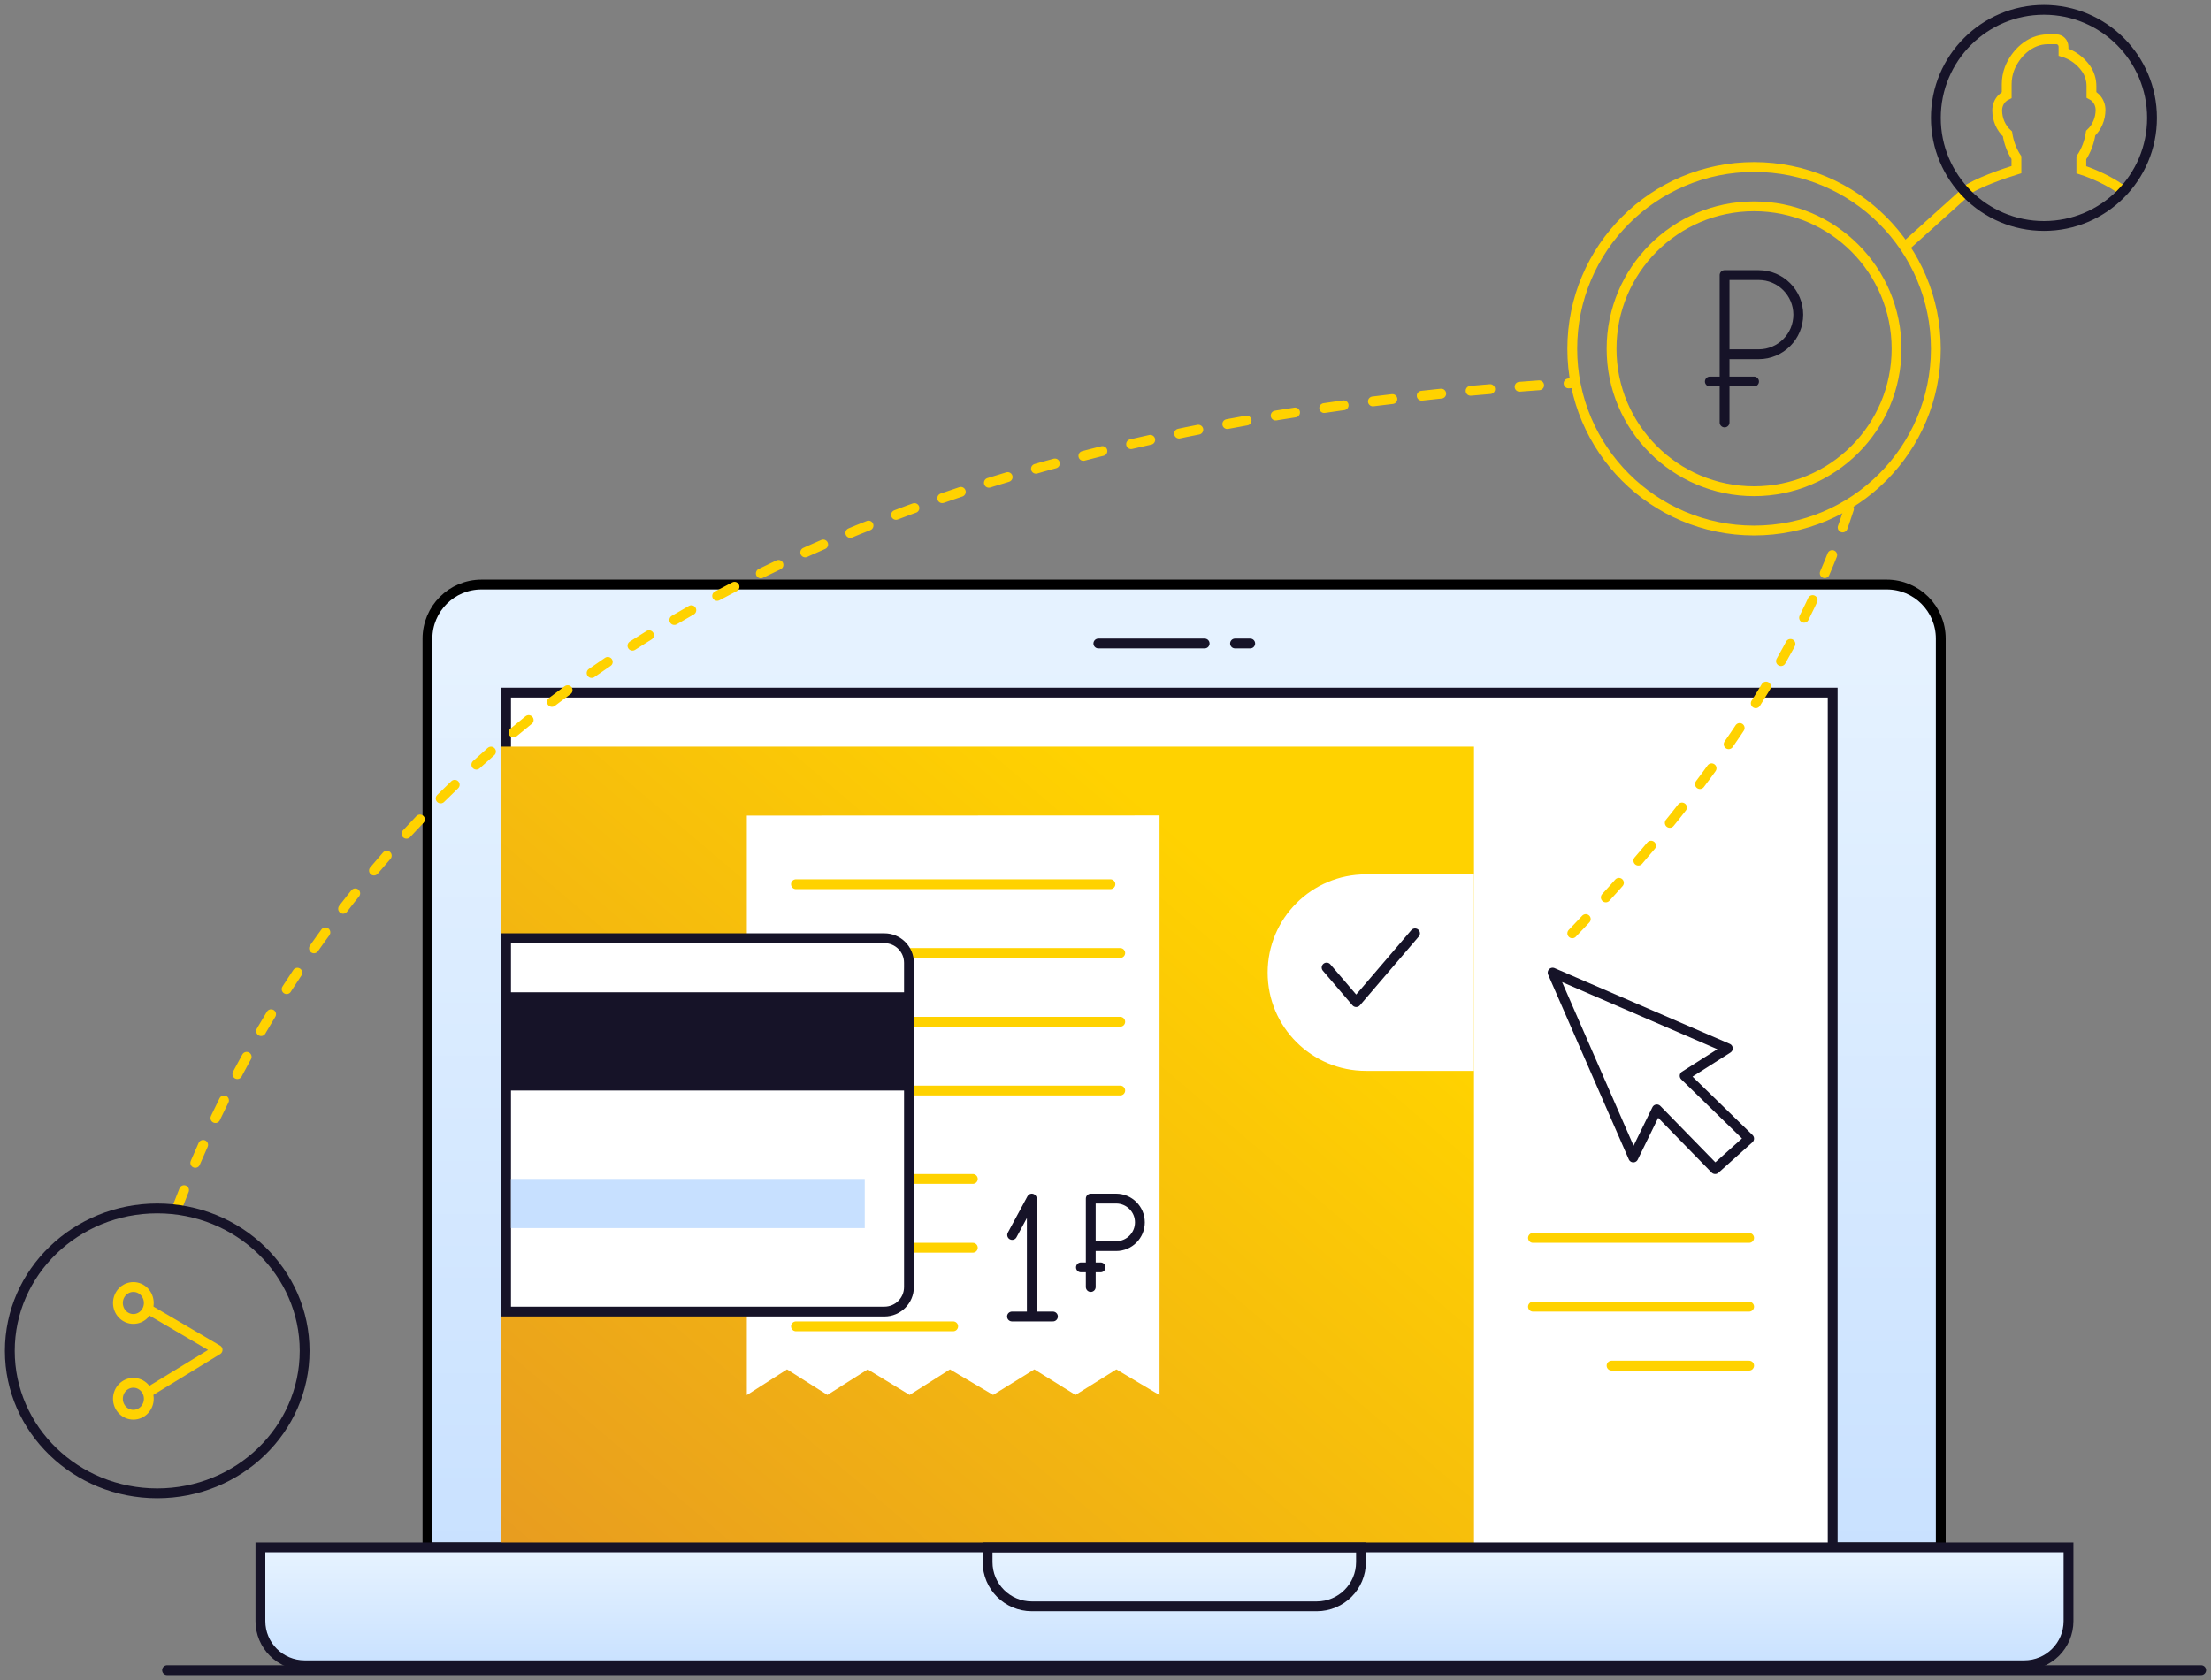 <?xml version="1.0" encoding="UTF-8"?>
<svg width="225px" height="171px" viewBox="0 0 225 171" version="1.1" xmlns="http://www.w3.org/2000/svg" xmlns:xlink="http://www.w3.org/1999/xlink">
    <rect x="0" y="0" width="225" height="171" fill="#808080" stroke="none"/>
    <!-- Generator: Sketch 52.3 (67297) - http://www.bohemiancoding.com/sketch -->
    <title>icon1</title>
    <desc>Created with Sketch.</desc>
    <defs>
        <linearGradient x1="50%" y1="7.841%" x2="50%" y2="106.404%" id="linearGradient-1">
            <stop stop-color="#E5F2FF" offset="0%"></stop>
            <stop stop-color="#C7E0FF" offset="100%"></stop>
        </linearGradient>
        <linearGradient x1="78.612%" y1="19.125%" x2="-15.463%" y2="111.395%" id="linearGradient-2">
            <stop stop-color="#FFD200" offset="0%"></stop>
            <stop stop-color="#E49325" offset="100%"></stop>
        </linearGradient>
    </defs>
    <g id="Page-1" stroke="none" stroke-width="1" fill="none" fill-rule="evenodd">
        <g id="Artboard" transform="translate(-515, -46)">
            <g id="icon1" transform="translate(516, 33)">
                <path d="M163,152 C172.333,152 177,152 177,152" id="Line" stroke="#C7E0FF" stroke-linecap="round" stroke-linejoin="round"></path>
                <g id="Page-1" transform="translate(145, 0)"></g>
                <g id="Group-10" transform="translate(11, 144)" stroke="#FFD200">
                    <ellipse id="Oval-3" cx="1.571" cy="1.625" rx="1.571" ry="1.625"></ellipse>
                    <ellipse id="Oval-3" cx="1.571" cy="11.375" rx="1.571" ry="1.625"></ellipse>
                    <polyline id="Path-15" stroke-linecap="round" stroke-linejoin="round" points="3.143 2.291 10.145 6.396 3.143 10.678"></polyline>
                </g>
                <path d="M42.5,170.5 L196.5,170.5 L196.5,78 C196.5,74.962 194.038,72.5 191,72.5 L48,72.5 C44.962,72.5 42.5,74.962 42.5,78 L42.5,170.5 Z" id="Rectangle-2" stroke="#000000" fill="url(#linearGradient-1)"></path>
                <path d="M50.5,83.5 L50.5,171.5 L185.5,171.5 L185.5,83.5 L50.5,83.5 Z" id="Rectangle-3" stroke="#161328" fill="#FFFFFF"></path>
                <path d="M159,108 C174.216,92.137 183.883,76.803 188,62" id="Path-14" stroke="#FFD200" stroke-linecap="round" stroke-linejoin="round" stroke-dasharray="2,3"></path>
                <path d="M17,136 C36.683,84.426 84.017,56.426 159,52" id="Path-13" stroke="#FFD200" stroke-linecap="round" stroke-linejoin="round" stroke-dasharray="2,3"></path>
                <g id="Group-9" transform="translate(173, 41)" stroke="#161328" stroke-linecap="round" stroke-linejoin="round">
                    <path d="M0,10.833 L4.5,10.833" id="Path-7"></path>
                    <path d="M1.5,15 L1.5,0 L4.971,1.77635684e-15 C7.196,1.36758973e-15 9,1.804 9,4.029 L9,4.029 C9,6.254 7.196,8.058 4.971,8.058 L2.087,8.058" id="Path-6"></path>
                </g>
                <circle id="Oval-2" stroke="#FFD200" cx="177.5" cy="48.5" r="18.5"></circle>
                <polygon id="Rectangle-6" fill="url(#linearGradient-2)" points="50 89 149 89 149 171 50 171"></polygon>
                <path d="M25.5,170.5 L25.5,178 C25.5,180.485 27.515,182.5 30,182.5 L205,182.5 C207.485,182.5 209.5,180.485 209.5,178 L209.5,170.5 L25.5,170.5 Z" id="Rectangle-23" stroke="#161328" fill="url(#linearGradient-1)"></path>
                <path d="M99.5,170.5 L99.5,172 C99.5,174.485 101.515,176.5 104,176.5 L133,176.5 C135.485,176.5 137.5,174.485 137.5,172 L137.5,170.5 L99.5,170.5 Z" id="Rectangle-23" stroke="#161328"></path>
                <path d="M16,183 L223,183" id="Line" stroke="#161328" stroke-linecap="round" stroke-linejoin="round"></path>
                <path d="M193,37.979 L199,32.582" id="Line-3" stroke="#FFD200" stroke-linecap="square"></path>
                <g id="Group-18" transform="translate(196, 14)"></g>
                <path d="M199,32.462 C200.066,31.646 202.93,30.651 204.199,30.265 L204.199,29.053 C203.728,28.325 203.416,27.498 203.286,26.63 C202.624,26.028 202.244,25.158 202.242,24.241 C202.24,23.774 202.423,23.326 202.746,23.003 C202.881,22.867 203.039,22.756 203.21,22.675 L203.21,21.573 C203.209,21.027 203.308,20.486 203.5,19.978 C204.08,18.496 205.507,17 207.395,17 L208.265,17 C208.665,17 208.99,17.339 208.99,17.757 L208.99,18.308 C209.909,18.589 210.716,19.178 211.284,19.983 C211.643,20.502 211.835,21.126 211.835,21.767 L211.835,22.651 C211.999,22.735 212.149,22.847 212.278,22.982 C212.586,23.302 212.76,23.738 212.76,24.193 C212.759,25.093 212.395,25.951 211.756,26.555 C211.624,27.457 211.299,28.316 210.805,29.068 L210.805,30.28 C212.035,30.669 213.812,31.484 214.849,32.278" id="Stroke-1" stroke="#FFD200"></path>
                <circle id="Oval-2" stroke="#161328" cx="207" cy="25" r="11"></circle>
                <polygon id="Path-9" fill="#FFFFFF" points="75 96.016 75 155 79.091 152.383 83.198 154.984 87.302 152.383 91.566 154.984 95.672 152.383 100.06 154.984 104.26 152.383 108.448 154.984 112.605 152.383 117 155 117 96"></polygon>
                <circle id="Oval-2" stroke="#FFD200" cx="177.5" cy="48.5" r="14.5"></circle>
                <ellipse id="Oval-2" stroke="#161328" cx="15" cy="150.5" rx="15" ry="14.5"></ellipse>
                <polyline id="Path-12" stroke="#161328" stroke-linecap="round" stroke-linejoin="round" points="102 138.7 104 135 104 146.943"></polyline>
                <polygon id="Path-11" stroke="#161328" stroke-linecap="round" stroke-linejoin="round" points="167.606 125.919 165.213 130.812 157 112 174.831 119.71 170.436 122.502 177 128.893 173.539 132"></polygon>
                <path d="M138,102 L149,102 L149,122 L138,122 C132.477,122 128,117.523 128,112 L128,112 C128,106.477 132.477,102 138,102 Z" id="Rectangle-9" fill="#FFFFFF"></path>
                <polyline id="Path-10" stroke="#161328" stroke-linecap="round" stroke-linejoin="round" points="134 111.481 137.011 115 143 108"></polyline>
                <path d="M80,103 C101.333,103 112,103 112,103" id="Line" stroke="#FFD200" stroke-linecap="round" stroke-linejoin="round"></path>
                <path d="M91,110 C105.667,110 113,110 113,110" id="Line" stroke="#FFD200" stroke-linecap="round" stroke-linejoin="round"></path>
                <path d="M91,117 C105.667,117 113,117 113,117" id="Line" stroke="#FFD200" stroke-linecap="round" stroke-linejoin="round"></path>
                <path d="M91,124 C105.667,124 113,124 113,124" id="Line" stroke="#FFD200" stroke-linecap="round" stroke-linejoin="round"></path>
                <path d="M91,133 C95.667,133 98,133 98,133" id="Line" stroke="#FFD200" stroke-linecap="round" stroke-linejoin="round"></path>
                <path d="M91,140 C95.667,140 98,140 98,140" id="Line" stroke="#FFD200" stroke-linecap="round" stroke-linejoin="round"></path>
                <path d="M80,148 C90.667,148 96,148 96,148" id="Line" stroke="#FFD200" stroke-linecap="round" stroke-linejoin="round"></path>
                <path d="M101.984,147 L106.15,147" id="Line" stroke="#161328" stroke-linecap="round" stroke-linejoin="round"></path>
                <path d="M163,152 C172.333,152 177,152 177,152" id="Line" stroke="#FFD200" stroke-linecap="round" stroke-linejoin="round"></path>
                <path d="M155,146 C169.667,146 177,146 177,146" id="Line" stroke="#FFD200" stroke-linecap="round" stroke-linejoin="round"></path>
                <path d="M155,139 C169.667,139 177,139 177,139" id="Line" stroke="#FFD200" stroke-linecap="round" stroke-linejoin="round"></path>
                <path d="M109,142 L111,142" id="Path-7" stroke="#161328" stroke-linecap="round" stroke-linejoin="round"></path>
                <path d="M110,144 L110,135 L112.583,135 C113.918,135 115,136.082 115,137.417 L115,137.417 C115,138.753 113.918,139.835 112.583,139.835 L110.391,139.835" id="Path-6" stroke="#161328" stroke-linecap="round" stroke-linejoin="round"></path>
                <g id="Group-8" transform="translate(110, 76)" stroke="#161328" stroke-linecap="round" stroke-linejoin="round">
                    <path d="M0.773,2.5 L11.591,2.5" id="Line"></path>
                    <path d="M14.682,2.5 L16.227,2.5" id="Line"></path>
                </g>
                <path d="M50.5,108.5 L50.5,146.5 L89,146.5 C90.381,146.5 91.5,145.381 91.5,144 L91.5,111 C91.5,109.619 90.381,108.5 89,108.5 L50.5,108.5 Z" id="Rectangle-4" stroke="#161328" fill="#FFFFFF"></path>
                <polygon id="Rectangle-5" fill="#161328" points="50 114 92 114 92 124 50 124"></polygon>
                <polygon id="Rectangle-5" fill="#C7E0FF" points="51 133 87 133 87 138 51 138"></polygon>
            </g>
        </g>
    </g>
</svg>
